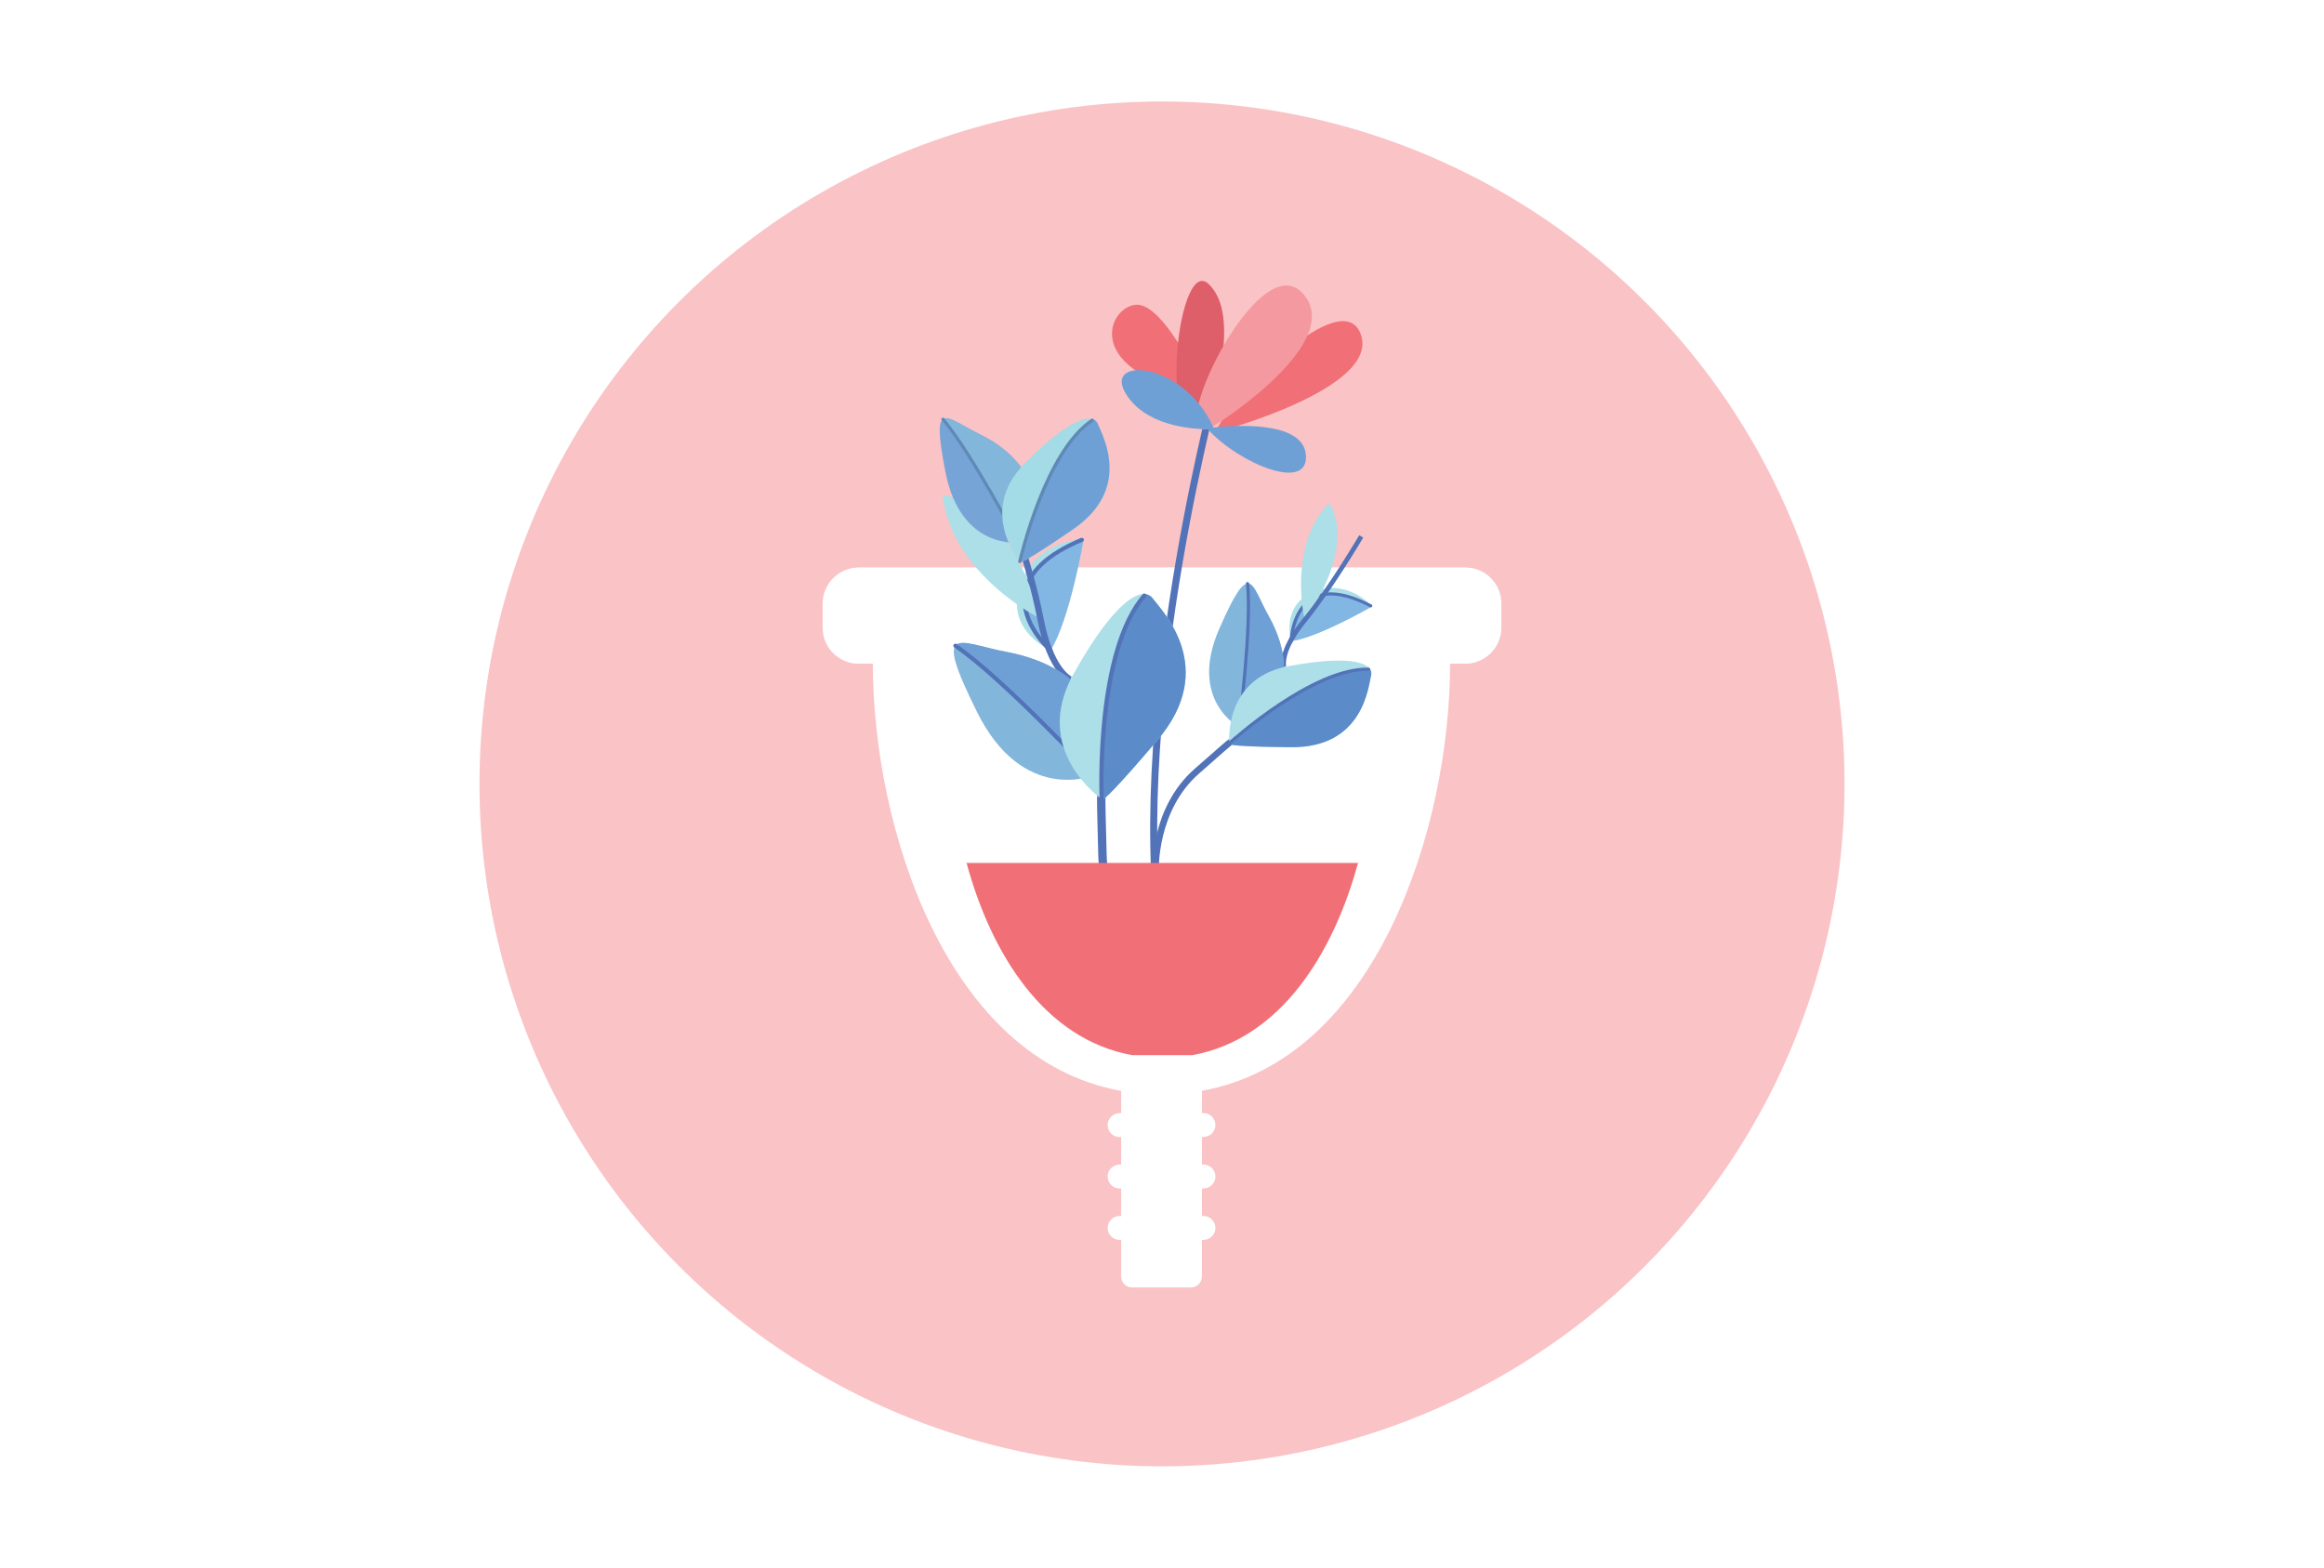 <?xml version="1.0" encoding="utf-8"?>
<!-- Generator: Adobe Illustrator 18.1.1, SVG Export Plug-In . SVG Version: 6.00 Build 0)  -->
<svg version="1.1" id="Layer_1" xmlns="http://www.w3.org/2000/svg" xmlns:xlink="http://www.w3.org/1999/xlink" x="0px" y="0px"
	 viewBox="0 0 1962 1323.9" enable-background="new 0 0 1962 1323.9" xml:space="preserve">
<rect fill="#FFFFFF" width="1962" height="1323.9"/>
<circle fill="#FAC3C6" cx="981" cy="661.9" r="576.2"/>
<g>
	<g>
		<path fill="#FFFFFF" d="M1224.2,560.4h12.2c16.6,0,30.2-13.6,30.2-30.2v-20.7c0-16.6-13.6-30.2-30.2-30.2H724.7
			c-16.6,0-30.2,13.6-30.2,30.2v20.7c0,16.6,13.6,30.2,30.2,30.2h12.2c0,137.7,61.9,334.2,209.6,360.7v18.8h-1.3
			c-5.5,0-10.1,4.5-10.1,10.1c0,5.5,4.5,10.1,10.1,10.1h1.3v23.2h-1.3c-5.5,0-10.1,4.5-10.1,10.1c0,5.5,4.5,10.1,10.1,10.1h1.3v23.2
			h-1.3c-5.5,0-10.1,4.5-10.1,10.1c0,5.5,4.5,10.1,10.1,10.1h1.3v30.9c0,5.1,4.2,9.3,9.3,9.3h49.6c5.1,0,9.3-4.2,9.3-9.3v-30.9h1.3
			c5.5,0,10.1-4.5,10.1-10.1c0-5.5-4.5-10.1-10.1-10.1h-1.3v-23.2h1.3c5.5,0,10.1-4.5,10.1-10.1c0-5.5-4.5-10.1-10.1-10.1h-1.3V960
			h1.3c5.5,0,10.1-4.5,10.1-10.1c0-5.5-4.5-10.1-10.1-10.1h-1.3V921C1162.3,894.6,1224.2,698,1224.2,560.4z"/>
	</g>
	<path fill="#FFFFFF" d="M722,560.1h518.8c15-1.8,26.7-14.6,26.7-30v-20.7c0-16.6-13.6-30.2-30.2-30.2H725.6
		c-16.6,0-30.2,13.6-30.2,30.2v20.7C695.4,545.6,707.1,558.4,722,560.1z"/>
	<g>
		<path fill="#5273B8" d="M983.9,830l5.8-1.3c-43.5-185.1,38.2-494.8,39.1-497.9l-5.7-1.5C1022.2,332.3,940,643.5,983.9,830z"/>
	</g>
	<g>
		<g>
			<path fill="#F17077" d="M1018.3,333.8c0,0-34.3-78-59-76.5C934.5,258.9,912.5,315.4,1018.3,333.8z"/>
		</g>
	</g>
	<g>
		<g>
			<path fill="#F17077" d="M1026,365.2c0,0,138-36.2,123.1-82.1C1134.1,237.1,1037.1,337,1026,365.2z"/>
		</g>
	</g>
	<g>
		<g>
			<path fill="#DE5E6A" d="M1022,342.7c0,0,26.8-75.6-1.5-102.8C992.3,212.7,976.1,399.9,1022,342.7z"/>
		</g>
	</g>
	<g>
		<g>
			<path fill="#F599A1" d="M1029.4,356.6c0,0,109.5-69.9,69.3-110C1058.5,206.5,971.7,398.3,1029.4,356.6z"/>
		</g>
	</g>
	<g>
		<g>
			<path fill="#6FA0D5" d="M1024.4,360.9c18.3-1.9,74.8-5.6,78,22.4c3.8,33.1-56.2,8.3-82.8-20.9c-14.2-0.1-52.4-2.9-68.9-29.6
				C930.2,300.1,999.7,305.2,1024.4,360.9z"/>
		</g>
	</g>
	<g>
		<g>
			<path fill="#ACDFE8" d="M1090,541.4c0,0-11.8-39.9,33.6-45c0,0,19.4-1.2,34.7,15.7C1158.4,512,1113,538.4,1090,541.4z"/>
		</g>
		<g>
			<path fill="#82B6E3" d="M1090,541.4c22.9-3.1,68.3-29.4,68.3-29.4C1092.6,477.8,1090,541.4,1090,541.4z"/>
		</g>
		<g>
			<path fill="#5273B8" d="M1158.4,510.8c0.2,0.4,0.2,0.8,0,1.3c-0.3,0.7-1.1,0.9-1.8,0.6c-20.6-10.7-36.8-12.8-48.1-6
				c-16.3,9.7-17.1,34.6-17.1,34.9c0,0.7-0.6,1.3-1.4,1.3c-0.7,0-1.3-0.6-1.3-1.4c0-1.1,0.8-26.7,18.4-37.1
				c12.2-7.2,29.2-5.2,50.7,6C1158.1,510.4,1158.2,510.6,1158.4,510.8z"/>
		</g>
		<g>
			<path fill="#ACDFE8" d="M1101.6,523.3c-0.4,0.6-14.8-62.4,20.5-98.7C1122.1,424.6,1147.6,456.5,1101.6,523.3z"/>
		</g>
		<g>
			<path fill="#5273B8" d="M1041.1,625.4c1,1.8-0.7,3.3-1.7,4.2l-0.1-0.1c-2,1.6-8.1,7-27.3,23.9c-35.4,31.2-33.7,81.2-33.7,81.7
				l-5.3,0.2c-0.1-2.2-1.8-53.1,35.4-86c12.1-10.6,19.2-16.9,23.3-20.4c6.7-5.8,7.1-6.1,8.9-4.1C1040.8,625,1041,625.2,1041.1,625.4
				z"/>
		</g>
		<g>
			<path fill="#5273B8" d="M1150.9,453.9c-0.3,0.4-25.8,43.9-47.7,70.7c-20.8,25.4-17.4,37.9-17.4,38l-3.8,1.3
				c-0.2-0.6-4.4-14.4,18.1-41.8c21.7-26.5,47.1-69.7,47.4-70.2L1150.9,453.9z"/>
		</g>
		<g>
			<path fill="none" stroke="#8FA580" stroke-miterlimit="10" d="M1156.6,564.9"/>
		</g>
		<g>
			<path fill="#83B6DB" d="M1046,613.9c0,0-43.1-22.7-16.6-83.1c26.5-60.4,26.5-37.4,42.1-9.8C1083.9,543.1,1100.4,591.3,1046,613.9
				z"/>
		</g>
		<g>
			<path fill="#6FA0D5" d="M1071.5,521c-8.4-14.9-12.3-28.5-18.2-28.3c3.6,37.7-7.2,121.1-7.2,121.1
				C1100.4,591.3,1083.9,543.1,1071.5,521z"/>
		</g>
		<g>
			<path fill="#5273B8" d="M1054.4,492.1c0.1,0.2,0.1,0.3,0.2,0.5c3.6,37.4-7.1,120.6-7.2,121.4c-0.1,0.7-0.8,1.2-1.5,1.1
				c-0.7-0.1-1.3-0.8-1.2-1.5c0.1-0.8,10.8-83.7,7.2-120.8c-0.1-0.7,0.5-1.4,1.2-1.4C1053.6,491.4,1054.1,491.7,1054.4,492.1z"/>
		</g>
		<g>
			<path fill="#ACDFE8" d="M1037.8,627.6c0,0-5.2-54.8,49.9-65.1c55-10.3,72.2-2.1,69.8,8c-2.4,10.1-7,61.1-67.7,60.5
				C1029.1,630.4,1037.8,627.6,1037.8,627.6z"/>
		</g>
		<g>
			<path fill="#5B8BC8" d="M1089.8,630.9c60.7,0.6,65.3-50.4,67.7-60.5c0.5-1.9,0.2-3.8-0.9-5.5c-47.7-1-118.7,62.7-118.7,62.7
				c0,0.2,0,0.5-0.1,0.7C1039.5,629.2,1048.8,630.5,1089.8,630.9z"/>
		</g>
		<g>
			<path fill="#5273B8" d="M1156.6,564.4c0.1,0.2,0.2,0.4,0.2,0.7c0,0.7-0.6,1.3-1.4,1.3c-46.6-1-116,61.5-116.7,62.2
				c-0.5,0.5-1.4,0.5-1.9-0.1c-0.5-0.6-0.5-1.4,0.1-1.9c2.9-2.6,70.8-63.9,118.5-62.9C1156,563.7,1156.4,564,1156.6,564.4z"/>
		</g>
	</g>
	<g>
		<g>
			<g>
				<path fill="#ACDFE8" d="M886.9,549.1c0,0-50.4-21.7-17.1-72c0,0,15.2-20.7,45.1-21.9C914.9,455.2,903.1,523.3,886.9,549.1z"/>
			</g>
			<g>
				<path fill="#82B6E3" d="M886.9,549.1c16.3-25.8,28-93.9,28-93.9C824.7,492.8,886.9,549.1,886.9,549.1z"/>
			</g>
			<g>
				<path fill="#5273B8" d="M913.6,454.1c0.6,0.1,1.1,0.5,1.3,1c0.4,0.9-0.1,1.9-1,2.3c-28.2,11.8-44,26.4-46.7,43.6
					c-4,24.7,20.6,46.5,20.8,46.7c0.7,0.6,0.8,1.7,0.2,2.5c-0.6,0.7-1.7,0.8-2.5,0.2c-1.1-0.9-26.3-23.3-22-49.9
					c3-18.4,19.4-34,48.9-46.3C912.9,454.1,913.3,454.1,913.6,454.1z"/>
			</g>
			<g>
				<path fill="#ACDFE8" d="M878.4,522.1c0.2,0.9-75.6-37.7-82.6-104C795.7,418.1,849.6,419.1,878.4,522.1z"/>
			</g>
			<g>
				<path fill="#5273B8" d="M930.5,669.4c2.6,0.5,2.8,3.5,2.9,5.2l-0.2,0c0,3.3,0.2,14.1,1.1,47.8c1.7,62.1,53.7,102.6,54.2,103
					l-4.3,5.6c-2.3-1.7-55.2-43-57-108.4c-0.6-21.2-0.8-33.6-1-40.8c-0.2-11.6-0.2-12.4,3.3-12.5
					C929.9,669.4,930.2,669.4,930.5,669.4z"/>
			</g>
			<g>
				<path fill="#5273B8" d="M849.7,413.7c0.2,0.6,22.7,63.2,31.2,107.9c8.1,42.5,23.7,49.6,23.8,49.7l-1.9,4.9
					c-0.7-0.3-18.3-7.6-27.1-53.6c-8.5-44.3-30.8-106.5-31-107.2L849.7,413.7z"/>
			</g>
			<g>
				<path fill="none" stroke="#8FA580" stroke-miterlimit="10" d="M966.8,501.6"/>
			</g>
			<g>
				<path fill="#83B6DB" d="M923.1,654.8c0,0-59.4,24.4-98.1-53.3c-38.7-77.8-15.5-58.4,25.6-50.8
					C883.3,556.7,946.1,580.7,923.1,654.8z"/>
			</g>
			<g>
				<path fill="#6FA0D5" d="M850.6,550.6c-22.2-4.1-39.2-11.6-44-5.4c41.2,28.2,116.5,109.5,116.5,109.5
					C946.1,580.7,883.3,556.7,850.6,550.6z"/>
			</g>
			<g>
				<path fill="#5273B8" d="M806.9,543.5c0.2,0,0.5,0.1,0.7,0.3c40.9,28,116,109,116.8,109.8c0.7,0.7,0.6,1.8-0.1,2.5
					c-0.7,0.7-1.8,0.6-2.5-0.1c-0.7-0.8-75.6-81.5-116.2-109.3c-0.8-0.6-1-1.6-0.5-2.4C805.6,543.7,806.3,543.4,806.9,543.5z"/>
			</g>
			<g>
				<path fill="#ACDFE8" d="M930,674.6c0,0-59.8-41-23.8-105.4c36-64.4,58.8-74.8,67-63.9c8.2,10.9,55.8,58.7,4,119.6
					C925.4,685.8,930,674.6,930,674.6z"/>
			</g>
			<g>
				<path fill="#5B8BC8" d="M977.2,624.9c51.8-60.9,4.2-108.6-4-119.6c-1.6-2.1-3.7-3.4-6.4-3.7c-41.3,47.4-36.8,173-36.8,173
					c0.2,0.2,0.4,0.4,0.7,0.7C933,674.3,942.3,666,977.2,624.9z"/>
			</g>
			<g>
				<path fill="#5273B8" d="M966.4,501.2c0.3,0.1,0.6,0.2,0.8,0.4c0.7,0.6,0.8,1.7,0.2,2.5c-40.4,46.3-35.7,169.3-35.6,170.5
					c0,1-0.7,1.8-1.7,1.8c-1,0-1.8-0.7-1.8-1.7c-0.2-5.1-4.8-125.6,36.5-173C965.1,501.2,965.8,501,966.4,501.2z"/>
			</g>
		</g>
		<g>
			<g>
				<path fill="#77A4D7" d="M859.9,458.1c0,0-48.7,6.1-61.6-59c-12.9-65.1,0.3-46.2,29.1-32.3C850.3,377.9,891.7,408.2,859.9,458.1z
					"/>
			</g>
			<g>
				<path fill="#83B6DB" d="M827.4,366.8c-15.5-7.5-26.5-16.5-31.3-12.8c24.7,29.1,63.8,104.2,63.8,104.2
					C891.7,408.2,850.3,377.9,827.4,366.8z"/>
			</g>
			<g>
				<path fill="#5F89B6" d="M858.8,459c-0.1-0.1-0.1-0.1-0.1-0.2c-0.4-0.8-39.3-75.3-63.7-103.9c-0.4-0.5-0.4-1.4,0.2-1.9
					c0.6-0.5,1.4-0.4,1.9,0.2c24.5,28.9,63.6,103.7,64,104.4c0.3,0.7,0.1,1.5-0.6,1.8C859.9,459.6,859.2,459.5,858.8,459z"/>
			</g>
			<g>
				<path fill="#A3DBE6" d="M861,474.2c0,0-35.8-42.3,3.7-82.5c39.5-40.2,58.4-43.3,62.2-33.6c3.8,9.7,29.3,54.5-21.1,88.9
					C855.4,481.5,861,474.2,861,474.2z"/>
			</g>
			<g>
				<path fill="#6FA0D5" d="M905.8,447c50.4-34.5,24.9-79.2,21.1-88.9c-0.7-1.9-2.1-3.3-4-4c-40,26.6-62,120.1-62,120.1
					c0.1,0.2,0.2,0.4,0.4,0.6C863.3,474.5,871.8,470.3,905.8,447z"/>
			</g>
			<g>
				<path fill="#5F89B6" d="M859.9,475c-0.3-0.3-0.4-0.7-0.3-1.1c0.9-3.8,21.7-93.5,61.7-120.2c0.6-0.4,1.4-0.3,1.9,0.4
					c0.4,0.6,0.2,1.4-0.4,1.9c-39.1,26-60.3,117.6-60.6,118.5c-0.2,0.7-0.9,1.2-1.6,1C860.4,475.4,860.1,475.2,859.9,475z"/>
			</g>
		</g>
	</g>
	<path fill="#F17077" d="M955.7,890.9h51c74.3-13.5,119-85.7,139.8-162.3H816C836.7,805.2,881.5,877.4,955.7,890.9z"/>
</g>
</svg>
